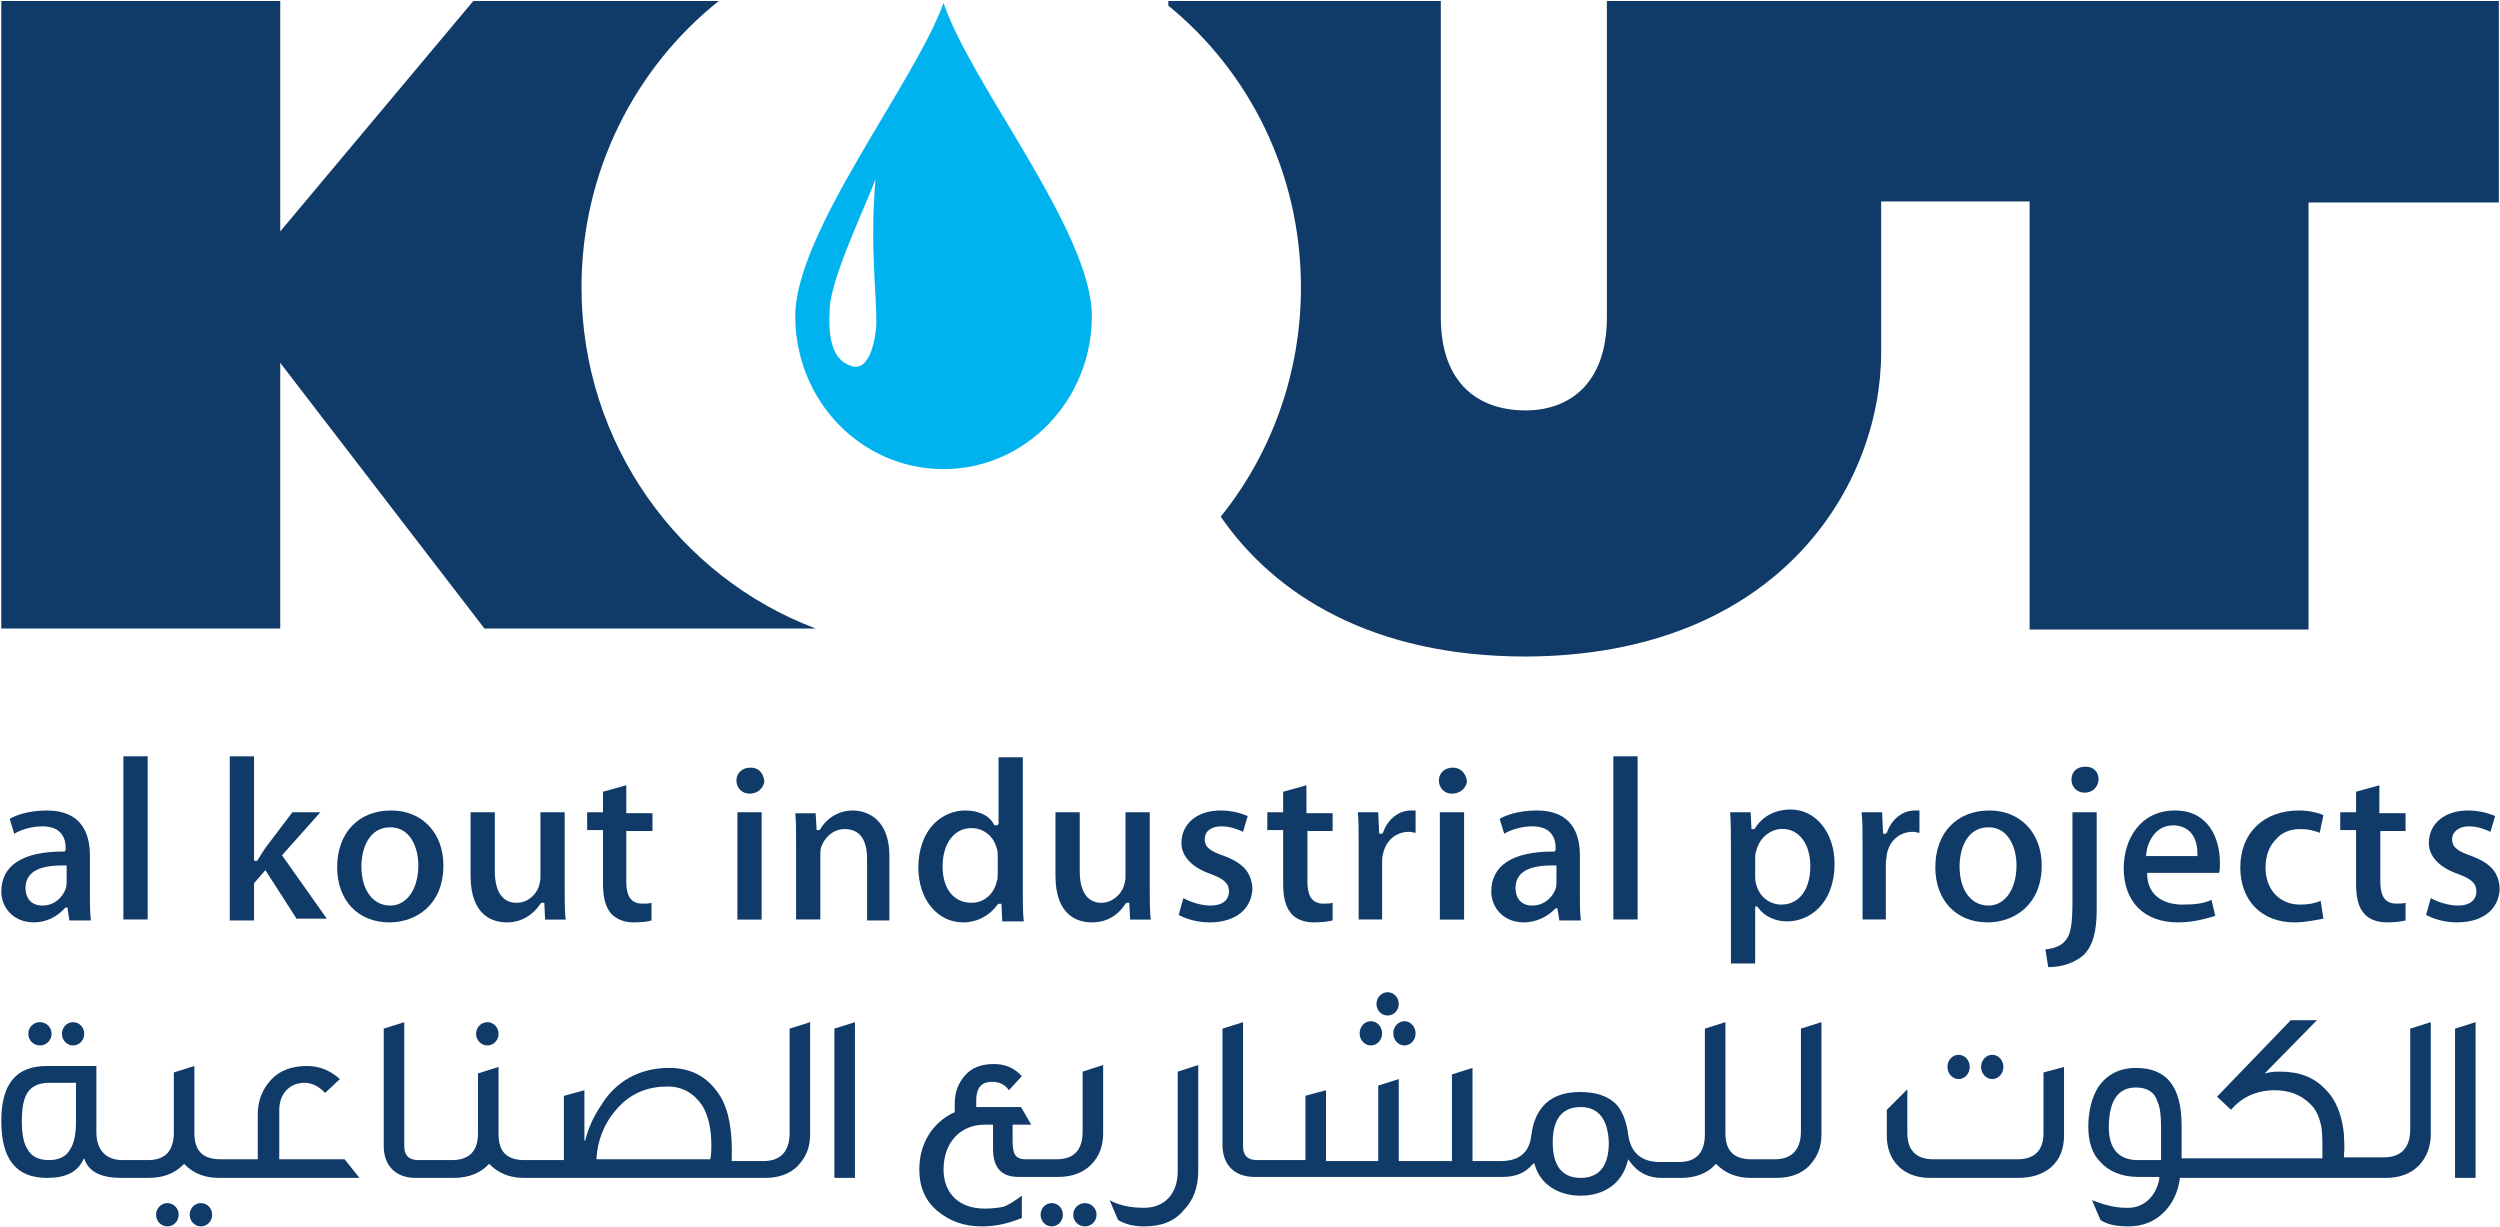 <svg version="1.2" xmlns="http://www.w3.org/2000/svg" viewBox="0 0 1546 759" width="1546" height="759"><style>.a{fill:#103b68}.b{fill:#00b3ee}</style><path class="a" d="m1255.1 0.6h172.5 117.7v124.6h-117.7v264.1h-172.5v-264.7h-91.8v93.4c0 81.9-62.9 187.4-219.8 188-94.6 0-155.2-38-188.6-86.5 31.1-38.6 49.6-88.2 49.6-141.8 0-70.4-31.8-133.3-82-174.2v-2.9h168.5v195.5c0 42.1 24.2 57.1 50.8 57.7 27.7 0.6 51.9-15.6 51.9-57.7v-195.5h117.7 50.8zm-962.4 0h151.8c-51.4 41-84.9 105-84.9 177.1 0 96.8 60.6 179.3 144.9 211h-204.9l-126.3-164.3v164.3h-172.5v-388.1h172.5v142.5z"/><path class="b" d="m675.2 195.5c0 51.9-40.9 94.6-91.7 94.6-50.8 0-91.7-42.1-91.7-94.6 0-51.9 73.8-144.1 91.7-193.7 16.7 50.1 91.7 141.3 91.7 193.7zm-133.3 2.3c0.1-17.8-4-45.5-0.5-87-5.8 16.1-27.1 59.9-28.3 79.6-1.1 17.8 1.2 31.7 12.7 35.7 12.7 5.2 16.2-19 16.2-28.3z"/><path fill-rule="evenodd" class="a" d="m24.7 646.5c-4 0-7.2-3.2-7.2-7.2 0-4 3.2-7.2 7.2-7.2 4 0 7.2 3.2 7.2 7.2 0 4-3.2 7.2-7.2 7.2z"/><path fill-rule="evenodd" class="a" d="m45.2 646.5c-3.8 0-6.9-3.2-6.9-7.2 0-4 3.1-7.2 6.9-7.2 3.8 0 6.9 3.2 6.9 7.2 0 4-3.1 7.2-6.9 7.2z"/><path fill-rule="evenodd" class="a" d="m124.2 758.4c-3.8 0-6.9-3.2-6.9-7.2 0-4 3.1-7.2 6.9-7.2 3.9 0 7 3.2 7 7.2 0 4-3.1 7.2-7 7.2z"/><path fill-rule="evenodd" class="a" d="m103.5 758.4c-3.8 0-7-3.2-7-7.2 0-4 3.2-7.2 7-7.2 3.8 0 7 3.2 7 7.2 0 4-3.2 7.2-7 7.2z"/><path class="a" d="m135.2 728.4c-8.7 0-15.6-2.9-20.8-8.1l-0.5-0.6-0.6 0.6c-5.2 5.2-12.1 8.1-21.4 8.1h-17.3c-11.5 0-19-3.5-21.9-10.4l-0.6-1.7-1.1 1.7c-3.5 6.9-10.4 10.4-22 10.4-19 0-28.2-11.5-28.2-35.2 0-23 9.2-34 28.2-34h30.6v40.9c0 11 5.8 17.3 16.2 17.3h15.6c10.9 0 16.1-5.7 16.1-17.3v-36.9l12.7-4v41.5c0 11 5.2 16.2 16.2 16.2h23v-27.7c0-8.7 2.9-15.6 8.1-21.3q7.8-8.7 22.5-8.7c7.5 0 14.4 2.9 20.2 8.1l-9.2 8.6c-3.5-4-8.1-6.3-12.7-6.3-9.2 0-15.6 6.9-15.6 16.7v30.6h40.4l9.2 11.5zm-105-58.8c-6.3 0-10.9 2.3-13.3 6.3q-3.4 5.2-3.4 17.3 0 12.1 3.4 17.3c2.4 4.6 7 6.9 13.3 6.9 6.4 0 11-2.3 13.3-6.9q3.5-5.2 3.5-17.3v-23.6z"/><path fill-rule="evenodd" class="a" d="m301.4 646.5c-3.8 0-7-3.2-7-7.2 0-4 3.2-7.2 7-7.2 3.8 0 6.9 3.2 6.9 7.2 0 4-3.1 7.2-6.9 7.2z"/><path class="a" d="m323.9 728.4c-8.7 0-15.6-2.9-20.8-8.1l-0.6-0.6-0.6 0.6c-5.1 5.2-12.1 8.1-21.3 8.1h-23.7c-12.1 0-19.6-7.5-19.6-19.6v-72.7l12.7-4v76.7q0 8.6 8.7 8.6h20.7c11 0 16.2-5.7 16.2-16.7v-36.9l12.7-4v41.5c0 11 5.2 16.1 16.1 16.1h24.3v-39.7l12.7-3.5v31.1h0.5c1.8-7.5 5.2-15 9.9-21.9 9.2-15 23.6-22.5 40.3-23h1.8c13.8 0 24.2 5.7 31.7 17.8 5.2 8.7 7.5 21.9 6.9 38.7v1.1h19.6c10.4 0 16.2-5.7 16.2-17.3v-64.6l12.7-4v69.2c0 8.1-2.3 13.8-7.5 19.6-5.2 5.2-12.1 7.5-20.2 7.5zm88.8-56.5c-10.9 0-22.5 3.4-31.7 14.4-8.1 9.2-11.5 20.2-12.1 29.4v1.2h70.4v-0.6c0.6-2.3 0.6-5.2 0.6-8.1 0-9.8-1.8-18.4-5.8-24.8-5.2-7.5-12.1-11.5-21.4-11.5z"/><path fill-rule="evenodd" class="a" d="m516 728.4v-92.3l12.7-4v96.3z"/><path class="a" d="m607.1 758.4c-11.5 0-20.2-3.5-27.7-9.8-7.5-6.4-10.9-15-10.9-25.4 0-16.1 8.1-28.8 21.3-35.2h0.6v-5.7c0-7 2.3-12.7 6.4-17.3 4-4.6 9.8-7 17.8-7 7 0 12.7 2.4 17.3 7.5l-8 8.7q-3.5-5.2-10.4-5.2c-4.6 0-9.8 1.7-9.8 11.5v4.1h27.7l6.3 10.9h-11.5v8.7c0 8.1 0.6 12.7 8.1 12.7h19c11 0 16.2-5.8 16.2-17.3v-36.9l12.7-4.1v42.1c0 8.1-2.4 14.4-7.5 19.6-5.2 5.2-12.2 7.5-20.2 7.5h-24.8q-15.6 0-15.6-17.3v-15h-5.2c-15 0-25.4 11-25.4 27.7 0 15 9.8 24.2 25.4 24.2 4.6 0 8.6-0.5 11.5-1.1 3.5-1.2 6.9-3.5 11.5-6.9v13.8c-8.6 3.5-16.1 5.2-24.8 5.2z"/><path fill-rule="evenodd" class="a" d="m670.9 758.4c-4 0-7.2-3.2-7.2-7.2 0-4 3.2-7.2 7.2-7.2 4 0 7.2 3.2 7.2 7.2 0 4-3.2 7.2-7.2 7.2z"/><path fill-rule="evenodd" class="a" d="m650.4 758.4c-3.8 0-6.9-3.2-6.9-7.2 0-4 3.1-7.2 6.9-7.2 3.9 0 6.9 3.2 6.9 7.2 0 4-3.1 7.2-6.9 7.2z"/><path class="a" d="m707.5 758.4c-6.3 0-11.5-1.2-16.1-4l-5.2-12.2c6.3 3.5 13.8 4.7 21.3 4.7 12.7 0 20.8-8.7 20.8-22.5v-61.7l12.7-4.1v65.2c0 10.4-2.9 18.4-9.2 24.8-5.8 6.9-13.9 9.8-24.3 9.8z"/><path fill-rule="evenodd" class="a" d="m858.1 628c-3.8 0-6.9-3.2-6.9-7.2 0-3.9 3.1-7.2 6.9-7.2 3.9 0 6.9 3.3 6.9 7.2 0 4-3.1 7.2-6.9 7.2z"/><path fill-rule="evenodd" class="a" d="m868.5 646.5c-3.8 0-6.9-3.3-6.9-7.5 0-4.1 3.1-7.5 6.9-7.5 3.8 0 6.9 3.4 6.9 7.5 0 4.2-3.1 7.5-6.9 7.5z"/><path fill-rule="evenodd" class="a" d="m847.7 646.5c-3.8 0-6.9-3.3-6.9-7.5 0-4.1 3.1-7.5 6.9-7.5 3.9 0 7 3.4 7 7.5 0 4.2-3.1 7.5-7 7.5z"/><path class="a" d="m977.5 739.4c-13.8 0-24.8-7-28.2-18.5l-0.6-1.7-1.2 1.1c-4.6 5.2-10.3 7.5-18.4 7.5h-153.5c-12.1 0-19.6-7.5-19.6-19.6v-72.1l12.7-4v76.7q0 8.6 8.6 8.6h30v-39.8l12.7-3.4v43.8h32.3v-46.7l12.7-4v50.7h32.9v-53.6l12.7-4v57.6h17.3c11.6 0 17.9-5.2 19.1-16.1 2.3-17.9 12.7-26.6 30-26.6 9.8 0 16.7 2.3 21.9 7 4 4 6.9 10.3 8.1 20.2 1.7 10.3 8 16.1 19.6 16.1h11.5c11 0 16.2-5.8 16.2-17.3v-65.2l12.7-4v68.6c0 11 5.2 16.2 16.1 16.2h14.5c10.3 0 16.1-5.8 16.1-17.3v-63.5l12.7-4v69.2c0 8.1-2.3 13.8-7.5 19.6-5.2 5.2-12.1 7.5-20.2 7.5h-16.1c-8.7 0-15.6-2.9-20.8-8.1l-0.6-0.5-0.6 0.5c-4.6 5.2-12.1 8.1-20.7 8.1h-12.7c-8.1 0-14.5-3.5-19.1-9.8l-1.1-1.7-0.6 1.7c-3.5 13.3-14.4 20.8-28.9 20.8zm0-54.8c-11.5 0-17.3 7.5-17.3 21.9 0 14.4 5.8 21.9 17.3 21.9 11.6 0 17.4-7.5 17.4-21.9-0.6-14.4-6.4-21.9-17.4-21.9z"/><path fill-rule="evenodd" class="a" d="m1211.2 667.3c-3.8 0-6.9-3.4-6.9-7.5 0-4.2 3.1-7.5 6.9-7.5 3.8 0 6.9 3.3 6.9 7.5 0 4.1-3.1 7.5-6.9 7.5z"/><path fill-rule="evenodd" class="a" d="m1232 667.3c-3.8 0-6.9-3.4-6.9-7.5 0-4.2 3.1-7.5 6.9-7.5 3.8 0 6.9 3.3 6.9 7.5 0 4.1-3.1 7.5-6.9 7.5z"/><path class="a" d="m1193.3 728.4c-16.1 0-26.5-10.4-26.5-26v-16.1l12.7-12.7v27.1c0 11 5.8 16.2 16.1 16.2h52c10.9 0 16.1-5.8 16.1-16.2v-37.5l12.7-3.4v42.6c0 16.2-10.9 26-28.3 26z"/><path class="a" d="m1316.2 758.4c-7.5 0-13.3-1.2-17.3-4l-5.2-12.2c7.5 2.9 14.4 4.7 20.8 4.7h1.7c9.8 0 17.3-7.5 19.1-17.9v-1.2h-13.3c-9.8 0-17.9-3.4-23.1-9.2-5.2-5.2-7.5-12.7-7.5-21.9 0-9.8 2.3-18.5 6.4-24.8 5.2-7.5 13.2-11.5 23-11.5 19.1 0 28.3 11.5 28.3 35.7 0 4 0 8.7 0 15v5.2h87.1v-1.2c0-6.9 0-13.2-0.5-17.3-1.2-6.9-3.5-12.1-7.5-15.5-5.2-5.2-12.7-8.1-21.4-8.1-11 0-20.2 4-27.1 12.1l-8.7-8.1 45.6-47.3h16.2l-32.3 32.9 2.8-0.6c2.4-0.5 4.7-0.5 7-0.5 11.5 0 20.7 3.4 27.7 10.9 6.9 6.9 10.3 16.2 11.5 27.7 0 3.5 0.6 7.5 0 13.3v1.1h24.8c10.4 0 16.2-5.8 16.2-17.3v-62.3l12.7-4v69.2c0 7.5-2.4 14.4-7.5 19.6-5.2 5.2-12.2 7.5-20.2 7.5h-127.5v0.6c-1.2 8.6-4.7 15.6-9.9 20.7-5.7 5.8-13.2 8.7-21.9 8.7zm4.6-85.9c-10.9 0-16.7 8-16.7 24.8 0 13.2 6.3 20.1 17.9 20.1h14.4v-20.1c0-7.5-0.6-12.7-2.3-16.2-1.7-5.8-6.3-8.6-13.3-8.6z"/><path fill-rule="evenodd" class="a" d="m1518.2 728.4v-92.3l12.7-4v96.3z"/><path class="a" d="m21 570.4c-13.3 0-20.2-9.8-20.2-19 0-16.2 13.2-24.8 38-24.8h1.2l0.6-1.2v-1.1c0-4.1-1.2-13.3-14.4-13.3-5.8 0-12.7 1.7-17.4 4.6l-2.8-9.2c2.8-1.8 10.9-5.2 23-5.2 22 0 26.6 15 26.6 27.7v24.8c0 4.6 0 10.3 0.6 15.5h-13.3l-1.2-8h-1.1l-0.6 0.5c-4.6 5.2-11.5 8.7-19 8.7zm17.3-35.2q-22.5 0-22.5 13.9c0 6.9 4 10.9 10.4 10.9 7.5 0 12.6-5.2 14.4-10.4 0.6-1.7 0.6-3.4 0.6-4v-10.4z"/><path fill-rule="evenodd" class="a" d="m91.3 467.7v100.9h-15v-100.9z"/><path class="a" d="m183.7 568.6l-19.6-30.5-7 8.1v23h-15v-101.5h15v64.6h1.8l0.5-0.5c1.8-2.9 3.5-5.8 5.2-8.1l16.2-21.4h17.3l-23.7 26.6 27.7 39.2h-18.4z"/><path class="a" d="m240.8 570.4c-19.6 0-32.3-13.9-32.3-34 0-21.4 13.2-35.2 33.4-35.2 19.1 0 32.3 13.8 32.3 34 0 24.2-16.7 35.2-33.4 35.2zm0.6-58.8c-13.3 0-17.9 13.2-17.9 24.2 0 14.4 6.9 24.2 17.9 24.2 10.3 0 17.3-10.4 17.3-24.8 0-11.5-5.2-23.6-17.3-23.6z"/><path class="a" d="m313.5 570.4c-8.1 0-22.5-3.5-22.5-28.9v-39.2h15v36.4c0 16.1 7.5 19.6 13.3 19.6 7.4 0 12.1-5.2 13.8-9.8 0.6-1.8 1.1-4.1 1.1-5.8v-40.4h15v46.8c0 7.4 0 13.8 0.6 19.6h-12.7l-0.5-10.4h-1.8l-0.6 0.6c-2.3 3.4-8.6 11.5-20.7 11.5z"/><path class="a" d="m391.9 570.4q-8.6 0-13.8-5.2c-3.5-4-5.2-9.8-5.2-18.5v-33.4h-9.8v-11h9.8v-12.7l14.4-4v17.3h16.2v11h-16.2v31.1c0 6.3 1.2 13.8 9.8 13.8 2.3 0 4.1 0 5.8-0.5v10.9c-1.7 0.6-5.8 1.2-11 1.2z"/><path class="a" d="m463.5 490.8c-4.6 0-8.1-3.5-8.1-8.1 0-4.6 3.5-8 8.7-8 5.2 0 8 3.4 8.6 8.6-0.6 4-4 7.5-9.2 7.5zm-7.5 11.5h15v66.4h-15z"/><path class="a" d="m536.2 568.6v-37.4c0-12.1-4.6-18.5-13.9-18.5-7.5 0-12.7 5.8-14.4 11-0.6 1.1-0.6 3.4-0.6 5.7v39.2h-15v-46.7c0-8 0-14.4-0.5-19h12.6l0.6 10.4h1.8l0.5-0.6c2.9-5.2 9.8-11.5 20.2-11.5 5.2 0 22.5 2.3 22.5 28.2v39.8h-13.8z"/><path class="a" d="m595.6 570.4c-16.1 0-27.7-14.4-27.7-34 0-11 3.5-20.8 9.8-27.1 5.2-5.2 12.1-8.1 19.1-8.1 8 0 15 2.9 17.8 8.6l0.6 0.6h1.7l0.6-1.1v-41h15v83.1c0 6.3 0 13.2 0.6 18.4h-13.3l-0.5-10.9h-1.8l-0.6 0.5c-4.6 6.4-12.1 11-21.3 11zm5.2-58.3c-11 0-17.9 9.8-17.9 23.7 0 13.8 6.9 22.5 17.9 22.5 7.5 0 13.9-5.2 15.6-13.3 0.6-1.1 0.6-2.9 0.6-5.2v-10.4c0-1.7 0-3.4-0.6-4.6-1.7-7.5-8.1-12.7-15.6-12.7z"/><path class="a" d="m675.2 570.4c-8.1 0-22.5-3.5-22.5-28.9v-39.2h15v36.4c0 16.1 7.5 19.6 13.3 19.6 6.9 0 12.1-5.2 13.8-9.8 0.6-1.8 1.2-4.1 1.2-5.8v-40.4h15v46.8c0 7.4 0 13.8 0.6 19.6h-12.7l-0.6-10.4h-1.7l-0.6 0.6c-2.3 3.4-8.1 11.5-20.8 11.5z"/><path class="a" d="m747.9 570.4c-6.9 0-13.8-1.8-19-4.6l2.9-10.4c4 2.3 10.9 4.6 16.7 4.6 10.4 0 11.5-6.3 11.5-8.6 0-5.8-4-8.1-11.5-11-11.5-4-17.9-11-17.9-19 0-12.1 9.8-20.2 24.3-20.2 8 0 13.8 2.3 16.7 3.4l-2.9 9.8c-2.3-1.1-7.5-3.4-13.3-3.4-6.3 0-10.4 2.9-10.4 8.1 0 5.2 4.1 7.5 12.2 10.3 12.1 4.6 16.7 10.4 17.3 20.2-0.6 12.7-10.4 20.8-26.6 20.8z"/><path class="a" d="m812.5 570.4c-5.7 0-10.9-1.8-13.8-5.2-3.5-4-5.2-9.8-5.2-18.5v-33.4h-9.8v-11h9.8v-12.7l14.4-4v17.3h16.2v11h-15.6v31.1c0 6.3 1.2 13.8 9.8 13.8 2.3 0 4 0 5.8-0.5v10.9c-2.9 0.6-6.4 1.2-11.6 1.2z"/><path class="a" d="m840.2 568.6v-45.5c0-9.2 0-15.6-0.5-20.8h12.6l0.6 13.3h1.8l0.5-0.6c3.5-9.8 11-13.8 17.3-13.8 1.2 0 2.3 0 2.9 0v13.8c-1.1 0-2.3-0.6-4-0.6-8.1 0-14.4 5.2-16.2 13.9-0.5 1.7-0.5 3.4-0.5 5.7v34.6z"/><path class="a" d="m897.9 490.8c-4.6 0-8.1-3.5-8.1-8.1 0-4.6 3.5-8 8.7-8 4.6 0 8.1 3.4 8.7 8.6-0.6 4-4.1 7.5-9.3 7.5zm-7.5 11.5h15v66.4h-15z"/><path class="a" d="m942.4 570.4c-13.3 0-20.2-9.8-20.2-19 0-16.2 13.2-24.8 38-24.8h1.2l0.6-1.2v-1.1c0-4.1-1.2-13.3-14.4-13.3-5.8 0-12.7 1.7-17.4 4.6l-2.8-9.2c2.8-1.8 10.9-5.2 23-5.2 22 0 26.6 15 26.6 27.7v24.8c0 4.6 0 10.3 0.6 15.5h-13.3l-1.2-7.5h-1.1l-0.6 0.6c-4.6 4.6-11.5 8.1-19 8.1zm17.3-35.2q-22.5 0-22.5 13.9c0 6.9 4 10.9 10.3 10.9 7.5 0 12.7-5.2 14.5-10.4 0.5-1.7 0.5-3.4 0.5-4v-10.4z"/><path fill-rule="evenodd" class="a" d="m1012.7 467.7v100.9h-15v-100.9z"/><path class="a" d="m1070.4 596.3v-72c0-8.7 0-15.6-0.5-22h12.7l0.5 10.4h1.8l0.5-0.6c4.6-7.5 12.7-11.5 22-11.5 15.5 0 27.1 14.4 27.1 33.5 0 24.2-15 35.7-29.4 35.7-7.6 0-14.5-3.5-17.9-8.6l-0.6-0.6h-1.2v1.1 34.1h-15zm31.8-83.7c-7.5 0-14.5 5.8-16.2 13.9-0.6 1.1-0.6 2.9-0.6 4.6v10.4c0 1.7 0 3.4 0.6 5.2 1.7 7.5 8.1 12.7 15.6 12.7 11 0 17.9-9.3 17.9-23.7 0-13.8-6.9-23.1-17.3-23.1z"/><path class="a" d="m1151.8 568.6v-45.5c0-9.2 0-15.6-0.6-20.8h12.7l0.6 13.3h1.7l0.6-0.6c3.5-9.8 11-13.8 17.3-13.8 1.2 0 2.3 0 2.9 0v13.8c-1.2 0-2.3-0.6-4.1-0.6-8 0-14.4 5.2-16.1 13.9 0 1.7-0.6 3.4-0.6 5.7v34.6z"/><path class="a" d="m1229.1 570.4c-19.6 0-32.3-13.9-32.3-34 0-21.4 13.3-35.2 33.5-35.2 19 0 32.3 13.8 32.3 34 0 24.2-16.8 35.2-33.5 35.2zm0.6-58.8c-13.3 0-17.9 13.2-17.9 24.2 0 14.4 6.9 24.2 17.9 24.2 10.4 0 17.3-10.4 17.3-24.8 0-11.5-5.2-23.6-17.3-23.6z"/><path class="a" d="m1289.1 490.2c-4.6 0-8.1-3.4-8.1-8 0-5.2 3.5-8.1 8.7-8.1 5.2 0 8.1 3.4 8.1 8.1-0.6 5.1-4.1 8-8.7 8zm-24.2 96.9q8.6-0.9 12.1-5.2c3.4-3.4 4.6-9.8 4.6-24.2v-55.4h15v60c0 13.8-2.3 22.5-8.1 28.3-5.2 4.6-13.2 7.5-21.9 7.5z"/><path class="a" d="m1346.8 570.4c-20.8 0-33.5-12.7-33.5-33.5 0-17.3 9.8-35.7 31.8-35.7 20.2 0 27.7 16.7 27.7 32.3 0 2.9 0 5.2-0.6 6.3h-44.4v1.2c0.5 13.8 11.5 18.4 21.9 18.4 6.9 0 12.7-0.5 17.9-2.9l2.3 9.9c-5.8 1.7-13.3 4-23.1 4zm-2.9-60c-11.5 0-16.1 11-16.7 17.9v1.1h31.7v-1.1c0-2.3 0-9.2-4.6-13.9-2.3-2.3-5.8-4-10.4-4z"/><path class="a" d="m1418.9 570.4c-20.2 0-33.5-13.3-33.5-34 0-21.4 14.5-35.2 36.4-35.2 5.2 0 11 1.1 15 2.9l-2.3 10.9c-2.9-1.1-6.3-2.3-12.1-2.3-6.4 0-11.6 2.3-15 6.4-4.1 4-6.4 10.3-6.4 17.3 0 13.8 8.7 23 21.4 23 5.8 0 9.8-1.1 12.7-2.3l1.7 11c-4 0.6-10.4 2.3-17.9 2.3z"/><path class="a" d="m1476 570.4c-5.7 0-10.9-1.8-13.8-5.2-3.5-3.5-5.2-9.8-5.2-18.5v-33.4h-9.8v-11h9.8v-12.7l14.4-4v17.3h16.2v11h-15.6v31.1c0 6.3 1.2 13.8 9.8 13.8 2.3 0 4 0 5.8-0.5v10.9c-2.3 0.6-6.4 1.2-11.6 1.2z"/><path class="a" d="m1519.3 570.4c-6.9 0-13.8-1.8-19-4.6l2.9-10.4c4 2.3 10.9 4.6 16.7 4.6 10.4 0 11.5-6.3 11.5-8.6 0-5.8-4-8.1-11.5-11-11.6-4-17.9-11-17.9-19 0-12.1 9.8-20.2 24.2-20.2 8.1 0 13.9 2.3 16.8 3.4l-2.9 9.8c-2.3-1.1-7.5-3.4-13.3-3.4-6.3 0-10.4 3.4-10.4 8.1 0 5.2 4.1 7.5 12.1 10.3 12.1 4.6 16.8 10.4 17.3 20.2-0.5 12.7-10.3 20.8-26.5 20.8z"/></svg>